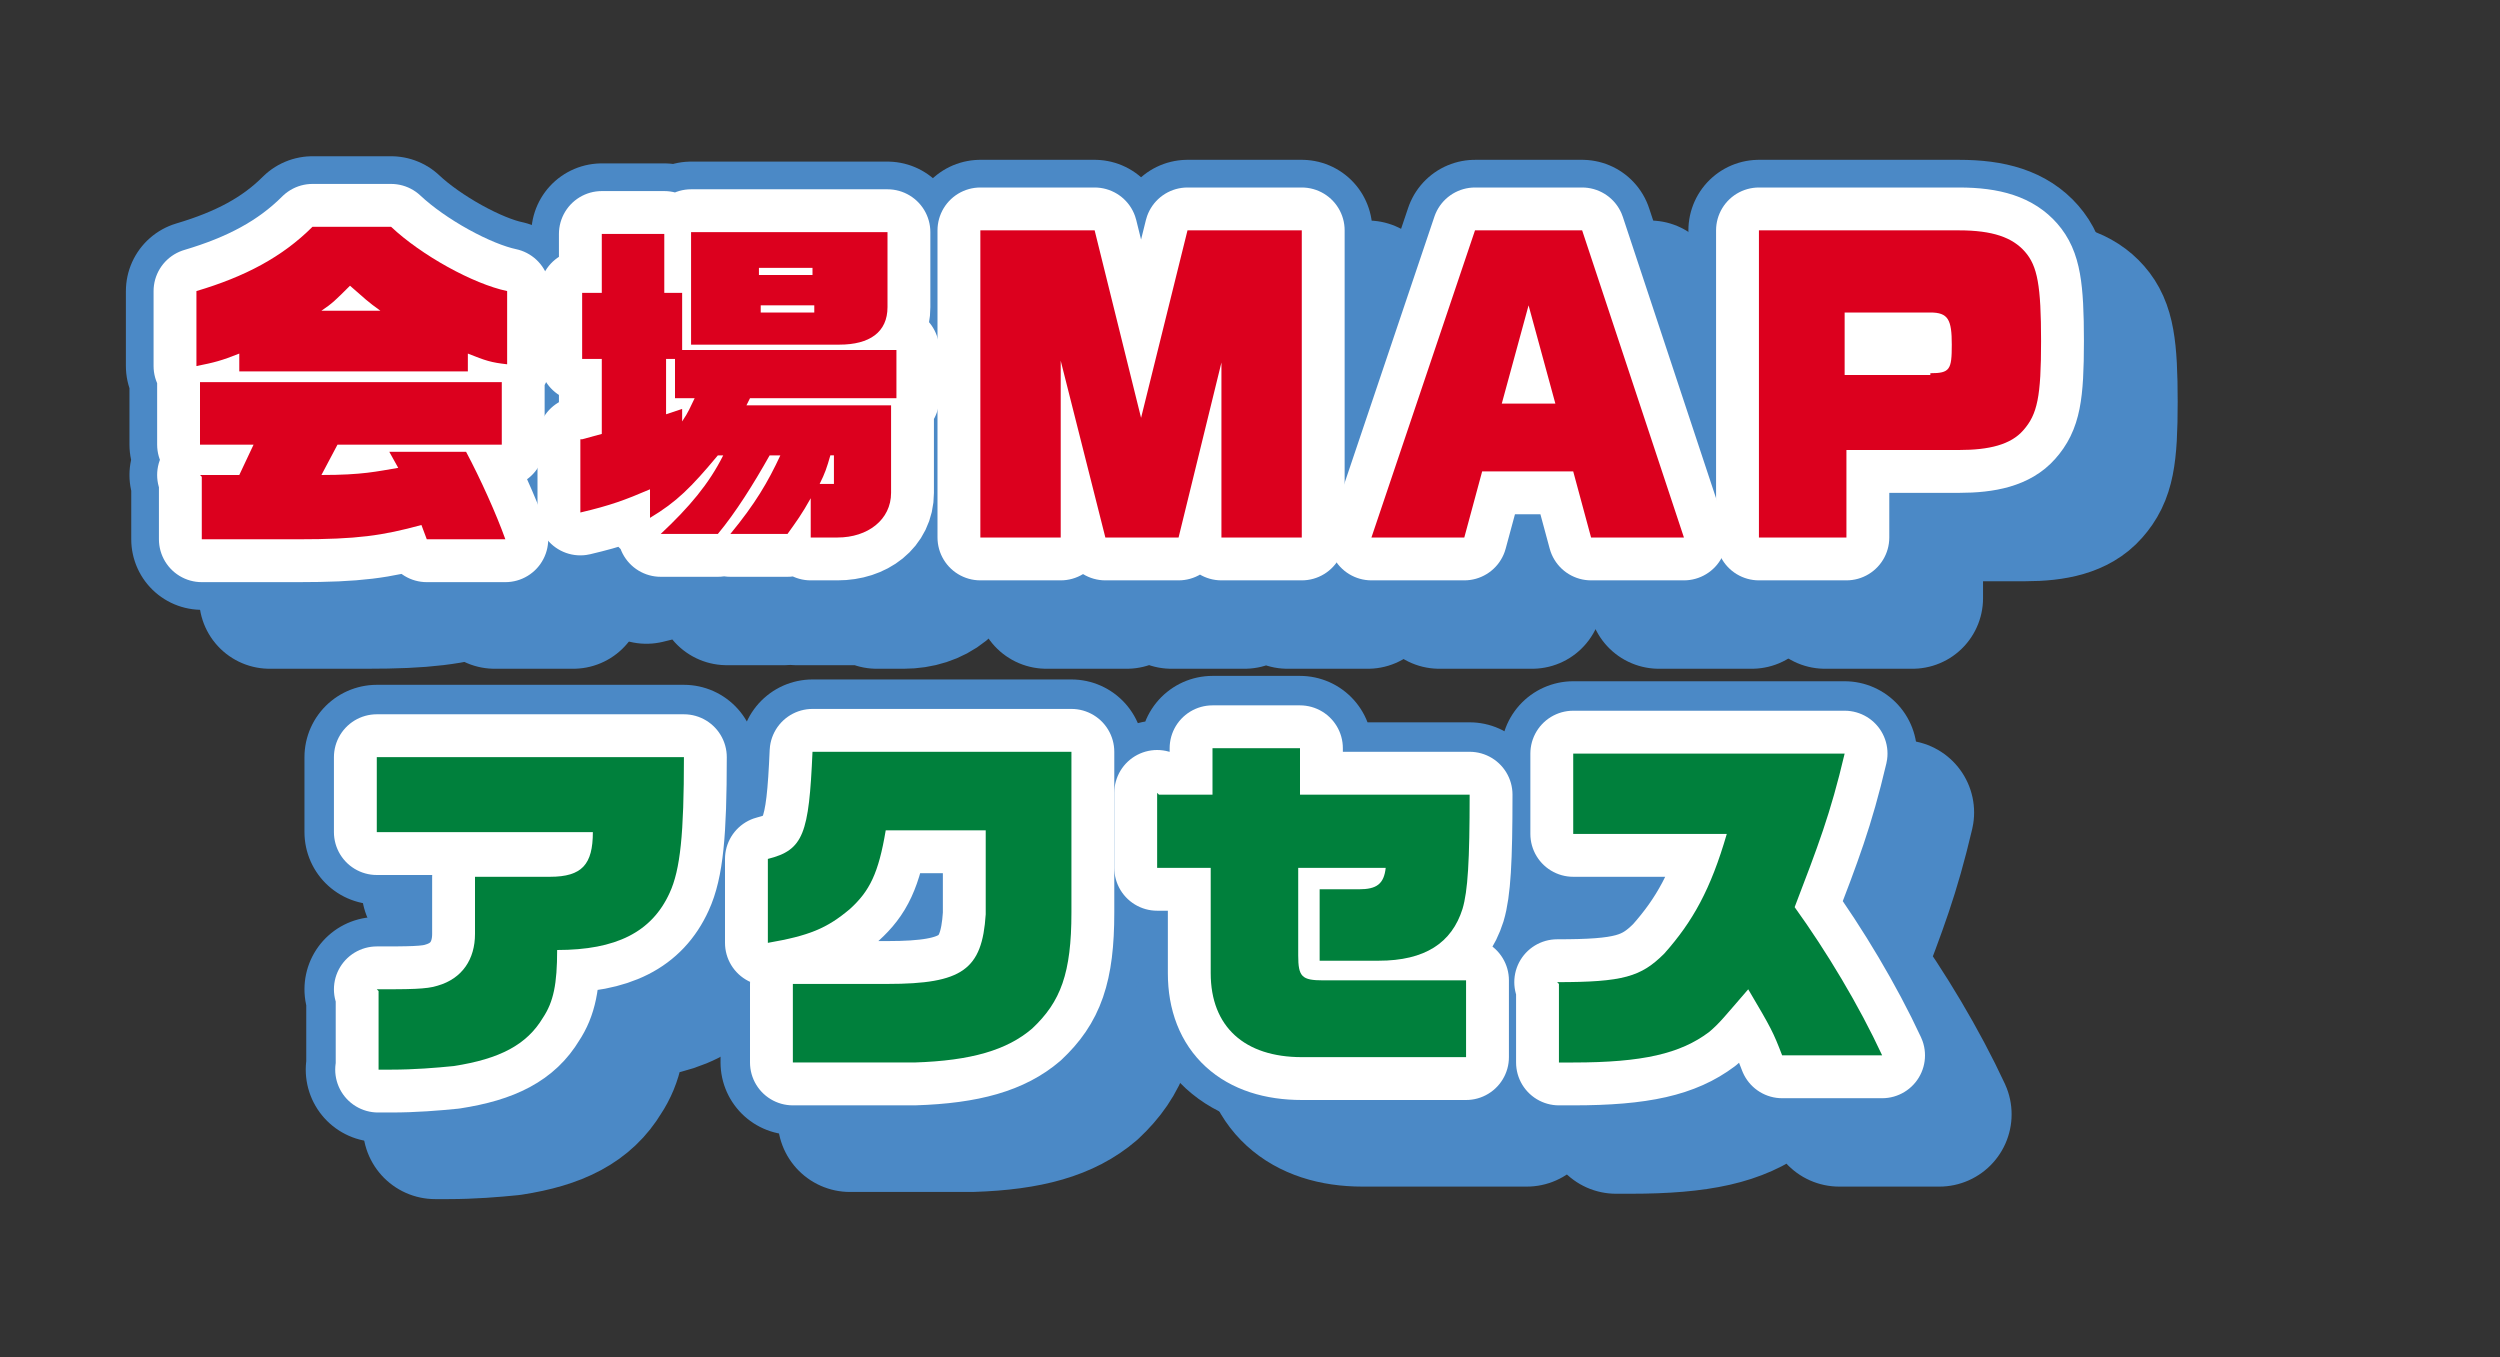 <?xml version="1.0" encoding="UTF-8"?>
<svg id="_レイヤー_1" data-name="レイヤー_1" xmlns="http://www.w3.org/2000/svg" version="1.1" viewBox="0 0 140 76">
  <rect x="0" y="0" width="140" height="76" fill="#333333" stroke="none"/>
  <!-- Generator: Adobe Illustrator 29.8.1, SVG Export Plug-In . SVG Version: 2.1.1 Build 2)  -->
  <defs>
    <style>
      .st0 {
        fill: #4b89c6;
      }

      .st1 {
        stroke-width: 7.9px;
      }

      .st1, .st2, .st3, .st4, .st5 {
        fill: none;
        stroke-linecap: round;
        stroke-linejoin: round;
      }

      .st1, .st3 {
        stroke: #4b89c6;
      }

      .st2 {
        stroke: #4b89c6;
        stroke-width: 8.1px;
      }

      .st3, .st5 {
        stroke-width: 4.8px;
      }

      .st4 {
        stroke-width: 4.8px;
      }

      .st4, .st5 {
        stroke: #fff;
      }

      .st6 {
        fill: #00803c;
      }

      .st7 {
        fill: #dc001e;
      }
    </style>
  </defs>
  <path d="M21.1,55.4c1.8,0,2.8,0,3.4-.2,1.4-.4,2.1-1.5,2.1-2.9v-3.2h4.2c1.8,0,2.4-.7,2.4-2.5h-12.1v-4.2h17.2c0,4.3-.2,6.3-.8,7.6-1,2.2-3,3.2-6.3,3.2,0,1.9-.2,2.9-.8,3.8-.9,1.5-2.4,2.3-5,2.7-1,.1-2.2.2-3.5.2s-.4,0-.7,0v-4.4h0Z"/>
  <path d="M49.6,46.5c-.4,2.4-.9,3.4-2,4.4-1.3,1.1-2.3,1.5-4.6,1.9v-4.7c2-.5,2.3-1.4,2.5-6h14.5v9c0,3.4-.6,5-2.2,6.5-1.4,1.2-3.4,1.8-6.6,1.9h-6.8v-4.4h5.3c4.2,0,5.3-.8,5.5-3.9v-4.7h-5.4Z"/>
  <path d="M64.9,44.5h3v-2.6h4.9v2.6h9.5c0,3.7-.1,5.4-.4,6.4-.6,1.9-2.1,2.9-4.7,2.9h-3.3v-4h2.2c1,0,1.4-.3,1.5-1.2h-4.9v4.9c0,1.2.2,1.4,1.4,1.4h8v4.3h-9.2c-3.2,0-5.1-1.7-5.1-4.7v-5.9h-3v-4.2h0Z"/>
  <path d="M87.2,55c3.7,0,4.7-.3,6-1.6,1.6-1.8,2.6-3.6,3.5-6.7h-8.6v-4.5h15.2c-.8,3.4-1.5,5.2-2.8,8.6,1.8,2.5,3.6,5.5,4.9,8.3h-5.6c-.5-1.3-.6-1.5-1.9-3.7-1.3,1.5-1.6,1.9-2.2,2.4-1.6,1.2-3.7,1.7-7.6,1.7h-.8v-4.4h0Z"/>
  <g>
    <g>
      <path class="st2" d="M24.3,58.6c1.8,0,2.8,0,3.4-.2,1.4-.4,2.1-1.5,2.1-2.9v-3.2h4.2c1.8,0,2.4-.7,2.4-2.5h-12.1v-4.2h17.2c0,4.3-.2,6.3-.8,7.6-1,2.2-3,3.2-6.3,3.2,0,1.9-.2,2.9-.8,3.8-.9,1.5-2.4,2.3-5,2.7-1,.1-2.2.2-3.5.2s-.4,0-.7,0v-4.4h0Z"/>
      <path class="st2" d="M52.8,49.7c-.4,2.4-.9,3.4-2,4.4-1.3,1.1-2.3,1.5-4.6,1.9v-4.7c2-.5,2.3-1.4,2.5-6h14.5v9c0,3.4-.6,5-2.2,6.5-1.4,1.2-3.4,1.8-6.6,1.9h-6.8v-4.4h5.3c4.2,0,5.3-.8,5.5-3.9v-4.7h-5.4Z"/>
      <path class="st2" d="M68.2,47.7h3v-2.6h4.9v2.6h9.5c0,3.7-.1,5.4-.4,6.4-.6,1.9-2.1,2.9-4.6,2.9h-3.3v-4h2.2c1,0,1.4-.3,1.5-1.2h-4.9v4.9c0,1.2.2,1.4,1.4,1.4h8v4.3h-9.2c-3.2,0-5.1-1.7-5.1-4.7v-5.9h-3v-4.2h0Z"/>
      <path class="st2" d="M90.4,58.3c3.7,0,4.7-.3,6-1.6,1.6-1.8,2.6-3.6,3.5-6.7h-8.6v-4.5h15.2c-.8,3.4-1.5,5.2-2.8,8.6,1.8,2.5,3.6,5.5,4.9,8.3h-5.6c-.5-1.3-.6-1.5-1.9-3.7-1.3,1.5-1.6,1.9-2.2,2.4-1.6,1.2-3.7,1.7-7.6,1.7h-.8v-4.4h0Z"/>
      <path class="st2" d="M21.1,55.4c1.8,0,2.8,0,3.4-.2,1.4-.4,2.1-1.5,2.1-2.9v-3.2h4.2c1.8,0,2.4-.7,2.4-2.5h-12.1v-4.2h17.2c0,4.3-.2,6.3-.8,7.6-1,2.2-3,3.2-6.3,3.2,0,1.9-.2,2.9-.8,3.8-.9,1.5-2.4,2.3-5,2.7-1,.1-2.2.2-3.5.2s-.4,0-.7,0v-4.4h0Z"/>
      <path class="st2" d="M49.6,46.5c-.4,2.4-.9,3.4-2,4.4-1.3,1.1-2.3,1.5-4.6,1.9v-4.7c2-.5,2.3-1.4,2.5-6h14.5v9c0,3.4-.6,5-2.2,6.5-1.4,1.2-3.4,1.8-6.6,1.9h-6.8v-4.4h5.3c4.2,0,5.3-.8,5.5-3.9v-4.7h-5.4Z"/>
      <path class="st2" d="M64.9,44.5h3v-2.6h4.9v2.6h9.5c0,3.7-.1,5.4-.4,6.4-.6,1.9-2.1,2.9-4.7,2.9h-3.3v-4h2.2c1,0,1.4-.3,1.5-1.2h-4.9v4.9c0,1.2.2,1.4,1.4,1.4h8v4.3h-9.2c-3.2,0-5.1-1.7-5.1-4.7v-5.9h-3v-4.2h0Z"/>
      <path class="st2" d="M87.2,55c3.7,0,4.7-.3,6-1.6,1.6-1.8,2.6-3.6,3.5-6.7h-8.6v-4.5h15.2c-.8,3.4-1.5,5.2-2.8,8.6,1.8,2.5,3.6,5.5,4.9,8.3h-5.6c-.5-1.3-.6-1.5-1.9-3.7-1.3,1.5-1.6,1.9-2.2,2.4-1.6,1.2-3.7,1.7-7.6,1.7h-.8v-4.4h0Z"/>
    </g>
    <path class="st4" d="M21.1,55.4c1.8,0,2.8,0,3.4-.2,1.4-.4,2.1-1.5,2.1-2.9v-3.2h4.2c1.8,0,2.4-.7,2.4-2.5h-12.1v-4.2h17.2c0,4.3-.2,6.3-.8,7.6-1,2.2-3,3.2-6.3,3.2,0,1.9-.2,2.9-.8,3.8-.9,1.5-2.4,2.3-5,2.7-1,.1-2.2.2-3.5.2s-.4,0-.7,0v-4.4h0Z"/>
    <path class="st4" d="M49.6,46.5c-.4,2.4-.9,3.4-2,4.4-1.3,1.1-2.3,1.5-4.6,1.9v-4.7c2-.5,2.3-1.4,2.5-6h14.5v9c0,3.4-.6,5-2.2,6.5-1.4,1.2-3.4,1.8-6.6,1.9h-6.8v-4.4h5.3c4.2,0,5.3-.8,5.5-3.9v-4.7h-5.4Z"/>
    <path class="st4" d="M64.9,44.5h3v-2.6h4.9v2.6h9.5c0,3.7-.1,5.4-.4,6.4-.6,1.9-2.1,2.9-4.7,2.9h-3.3v-4h2.2c1,0,1.4-.3,1.5-1.2h-4.9v4.9c0,1.2.2,1.4,1.4,1.4h8v4.3h-9.2c-3.2,0-5.1-1.7-5.1-4.7v-5.9h-3v-4.2h0Z"/>
    <path class="st4" d="M87.2,55c3.7,0,4.7-.3,6-1.6,1.6-1.8,2.6-3.6,3.5-6.7h-8.6v-4.5h15.2c-.8,3.4-1.5,5.2-2.8,8.6,1.8,2.5,3.6,5.5,4.9,8.3h-5.6c-.5-1.3-.6-1.5-1.9-3.7-1.3,1.5-1.6,1.9-2.2,2.4-1.6,1.2-3.7,1.7-7.6,1.7h-.8v-4.4h0Z"/>
  </g>
  <path class="st6" d="M21.1,55.4c1.8,0,2.8,0,3.4-.2,1.4-.4,2.1-1.5,2.1-2.9v-3.2h4.2c1.8,0,2.4-.7,2.4-2.5h-12.1v-4.2h17.2c0,4.3-.2,6.3-.8,7.6-1,2.2-3,3.2-6.3,3.2,0,1.9-.2,2.9-.8,3.8-.9,1.5-2.4,2.3-5,2.7-1,.1-2.2.2-3.5.2s-.4,0-.7,0v-4.4h0Z"/>
  <path class="st6" d="M49.6,46.5c-.4,2.4-.9,3.4-2,4.4-1.3,1.1-2.3,1.5-4.6,1.9v-4.7c2-.5,2.3-1.4,2.5-6h14.5v9c0,3.4-.6,5-2.2,6.5-1.4,1.2-3.4,1.8-6.6,1.9h-6.8v-4.4h5.3c4.2,0,5.3-.8,5.5-3.9v-4.7h-5.4Z"/>
  <path class="st6" d="M64.9,44.5h3v-2.6h4.9v2.6h9.5c0,3.7-.1,5.4-.4,6.4-.6,1.9-2.1,2.9-4.7,2.9h-3.3v-4h2.2c1,0,1.4-.3,1.5-1.2h-4.9v4.9c0,1.2.2,1.4,1.4,1.4h8v4.3h-9.2c-3.2,0-5.1-1.7-5.1-4.7v-5.9h-3v-4.2h0Z"/>
  <path class="st6" d="M87.2,55c3.7,0,4.7-.3,6-1.6,1.6-1.8,2.6-3.6,3.5-6.7h-8.6v-4.5h15.2c-.8,3.4-1.5,5.2-2.8,8.6,1.8,2.5,3.6,5.5,4.9,8.3h-5.6c-.5-1.3-.6-1.5-1.9-3.7-1.3,1.5-1.6,1.9-2.2,2.4-1.6,1.2-3.7,1.7-7.6,1.7h-.8v-4.4h0Z"/>
  <g>
    <g>
      <g>
        <path class="st1" d="M14.7,19.7c2.7-.8,4.8-1.9,6.5-3.6h4.4c1.7,1.6,4.6,3.2,6.5,3.6v4.1c-.9-.1-1.2-.2-2.2-.6v1h-12.8v-1c-1,.4-1.4.5-2.4.7v-4.2h0ZM15,29.9h2.2l.8-1.7h-3v-3.5h16.9v3.5h-9.2l-.9,1.7c2.3,0,3.1-.2,4.3-.4l-.5-.9h4.3c.8,1.5,1.7,3.5,2.2,4.9h-4.4l-.3-.8c-2.2.6-3.6.8-6.9.8h-5.4v-3.5h0ZM25.1,20.8c-.7-.5-.9-.7-1.7-1.4-.8.8-1,1-1.6,1.4h3.4,0Z"/>
        <path class="st1" d="M36.3,28l1.1-.3v-4.2h-1.1v-3.7h1.1v-3.3h3.5v3.3h1v3.2h12v2.7h-8.2l-.2.4h8.1v4.9c0,1.5-1.3,2.5-3,2.5h-1.5v-2.2c-.5.9-.8,1.3-1.3,2h-3.2c1.4-1.7,2.1-2.9,2.8-4.4h-.6c-.9,1.6-1.9,3.2-2.9,4.4h-3.2c1.6-1.5,2.7-2.8,3.5-4.4h-.3c-1.5,1.8-2.3,2.6-3.8,3.5v-1.6c-1.4.6-2.2.9-3.9,1.3v-4.1ZM41.9,26.2v.7c.4-.6.4-.7.7-1.3h-1.1v-2.2h-.5v3.1l.9-.3ZM42.4,16.3h11v4.2c0,1.4-1,2.1-2.7,2.1h-8.3v-6.3h0ZM49.3,18.8v-.4h-3v.4h3ZM46.3,20.9h3v-.4h-3v.4ZM50.4,30.4v-1.6h-.2c-.2.7-.3,1-.6,1.6h.8Z"/>
        <path class="st1" d="M58.6,16.3h6.4l2.6,10.5,2.6-10.5h6.4v17.2h-4.5v-9.8l-2.4,9.8h-4.1l-2.5-9.9v9.9h-4.5v-17.2h0Z"/>
        <path class="st1" d="M86.4,16.3h6l5.7,17.2h-5.2l-1-3.7h-5.1l-1,3.7h-5.2l5.8-17.2h0,0ZM90.9,26l-1.5-5.5-1.5,5.5h3Z"/>
        <path class="st1" d="M102.2,16.3h11.2c1.9,0,3,.4,3.7,1.2.7.8.9,1.9.9,5s-.2,4.1-1,5c-.7.8-1.9,1.1-3.6,1.1h-6.3v4.9h-4.9v-17.2ZM111.9,24.2c1.1,0,1.2-.2,1.2-1.6s-.2-1.8-1.2-1.8h-4.8v3.5h4.8Z"/>
      </g>
      <g>
        <path class="st3" d="M14.7,19.7c2.7-.8,4.8-1.9,6.5-3.6h4.4c1.7,1.6,4.6,3.2,6.5,3.6v4.1c-.9-.1-1.2-.2-2.2-.6v1h-12.8v-1c-1,.4-1.4.5-2.4.7v-4.2h0ZM15,29.9h2.2l.8-1.7h-3v-3.5h16.9v3.5h-9.2l-.9,1.7c2.3,0,3.1-.2,4.3-.4l-.5-.9h4.3c.8,1.5,1.7,3.5,2.2,4.9h-4.4l-.3-.8c-2.2.6-3.6.8-6.9.8h-5.4v-3.5h0ZM25.1,20.8c-.7-.5-.9-.7-1.7-1.4-.8.8-1,1-1.6,1.4h3.4,0Z"/>
        <path class="st3" d="M36.3,28l1.1-.3v-4.2h-1.1v-3.7h1.1v-3.3h3.5v3.3h1v3.2h12v2.7h-8.2l-.2.4h8.1v4.9c0,1.5-1.3,2.5-3,2.5h-1.5v-2.2c-.5.9-.8,1.3-1.3,2h-3.2c1.4-1.7,2.1-2.9,2.8-4.4h-.6c-.9,1.6-1.9,3.2-2.9,4.4h-3.2c1.6-1.5,2.7-2.8,3.5-4.4h-.3c-1.5,1.8-2.3,2.6-3.8,3.5v-1.6c-1.4.6-2.2.9-3.9,1.3v-4.1ZM41.9,26.2v.7c.4-.6.4-.7.7-1.3h-1.1v-2.2h-.5v3.1l.9-.3ZM42.4,16.3h11v4.2c0,1.4-1,2.1-2.7,2.1h-8.3v-6.3h0ZM49.3,18.8v-.4h-3v.4h3ZM46.3,20.9h3v-.4h-3v.4ZM50.4,30.4v-1.6h-.2c-.2.7-.3,1-.6,1.6h.8Z"/>
        <path class="st3" d="M58.6,16.3h6.4l2.6,10.5,2.6-10.5h6.4v17.2h-4.5v-9.8l-2.4,9.8h-4.1l-2.5-9.9v9.9h-4.5v-17.2h0Z"/>
        <path class="st3" d="M86.4,16.3h6l5.7,17.2h-5.2l-1-3.7h-5.1l-1,3.7h-5.2l5.8-17.2h0,0ZM90.9,26l-1.5-5.5-1.5,5.5h3Z"/>
        <path class="st3" d="M102.2,16.3h11.2c1.9,0,3,.4,3.7,1.2.7.8.9,1.9.9,5s-.2,4.1-1,5c-.7.8-1.9,1.1-3.6,1.1h-6.3v4.9h-4.9v-17.2ZM111.9,24.2c1.1,0,1.2-.2,1.2-1.6s-.2-1.8-1.2-1.8h-4.8v3.5h4.8Z"/>
      </g>
      <g>
        <path class="st0" d="M14.7,19.7c2.7-.8,4.8-1.9,6.5-3.6h4.4c1.7,1.6,4.6,3.2,6.5,3.6v4.1c-.9-.1-1.2-.2-2.2-.6v1h-12.8v-1c-1,.4-1.4.5-2.4.7v-4.2h0ZM15,29.9h2.2l.8-1.7h-3v-3.5h16.9v3.5h-9.2l-.9,1.7c2.3,0,3.1-.2,4.3-.4l-.5-.9h4.3c.8,1.5,1.7,3.5,2.2,4.9h-4.4l-.3-.8c-2.2.6-3.6.8-6.9.8h-5.4v-3.5h0ZM25.1,20.8c-.7-.5-.9-.7-1.7-1.4-.8.8-1,1-1.6,1.4h3.4,0Z"/>
        <path class="st0" d="M36.3,28l1.1-.3v-4.2h-1.1v-3.7h1.1v-3.3h3.5v3.3h1v3.2h12v2.7h-8.2l-.2.4h8.1v4.9c0,1.5-1.3,2.5-3,2.5h-1.5v-2.2c-.5.9-.8,1.3-1.3,2h-3.2c1.4-1.7,2.1-2.9,2.8-4.4h-.6c-.9,1.6-1.9,3.2-2.9,4.4h-3.2c1.6-1.5,2.7-2.8,3.5-4.4h-.3c-1.5,1.8-2.3,2.6-3.8,3.5v-1.6c-1.4.6-2.2.9-3.9,1.3v-4.1ZM41.9,26.2v.7c.4-.6.4-.7.7-1.3h-1.1v-2.2h-.5v3.1l.9-.3ZM42.4,16.3h11v4.2c0,1.4-1,2.1-2.7,2.1h-8.3v-6.3h0ZM49.3,18.8v-.4h-3v.4h3ZM46.3,20.9h3v-.4h-3v.4ZM50.4,30.4v-1.6h-.2c-.2.7-.3,1-.6,1.6h.8Z"/>
        <path class="st0" d="M58.6,16.3h6.4l2.6,10.5,2.6-10.5h6.4v17.2h-4.5v-9.8l-2.4,9.8h-4.1l-2.5-9.9v9.9h-4.5v-17.2h0Z"/>
        <path class="st0" d="M86.4,16.3h6l5.7,17.2h-5.2l-1-3.7h-5.1l-1,3.7h-5.2l5.8-17.2h0,0ZM90.9,26l-1.5-5.5-1.5,5.5h3Z"/>
        <path class="st0" d="M102.2,16.3h11.2c1.9,0,3,.4,3.7,1.2.7.8.9,1.9.9,5s-.2,4.1-1,5c-.7.8-1.9,1.1-3.6,1.1h-6.3v4.9h-4.9v-17.2ZM111.9,24.2c1.1,0,1.2-.2,1.2-1.6s-.2-1.8-1.2-1.8h-4.8v3.5h4.8Z"/>
      </g>
      <g>
        <path class="st0" d="M14.7,19.7c2.7-.8,4.8-1.9,6.5-3.6h4.4c1.7,1.6,4.6,3.2,6.5,3.6v4.1c-.9-.1-1.2-.2-2.2-.6v1h-12.8v-1c-1,.4-1.4.5-2.4.7v-4.2h0ZM15,29.9h2.2l.8-1.7h-3v-3.5h16.9v3.5h-9.2l-.9,1.7c2.3,0,3.1-.2,4.3-.4l-.5-.9h4.3c.8,1.5,1.7,3.5,2.2,4.9h-4.4l-.3-.8c-2.2.6-3.6.8-6.9.8h-5.4v-3.5h0ZM25.1,20.8c-.7-.5-.9-.7-1.7-1.4-.8.8-1,1-1.6,1.4h3.4,0Z"/>
        <path class="st0" d="M36.3,28l1.1-.3v-4.2h-1.1v-3.7h1.1v-3.3h3.5v3.3h1v3.2h12v2.7h-8.2l-.2.4h8.1v4.9c0,1.5-1.3,2.5-3,2.5h-1.5v-2.2c-.5.9-.8,1.3-1.3,2h-3.2c1.4-1.7,2.1-2.9,2.8-4.4h-.6c-.9,1.6-1.9,3.2-2.9,4.4h-3.2c1.6-1.5,2.7-2.8,3.5-4.4h-.3c-1.5,1.8-2.3,2.6-3.8,3.5v-1.6c-1.4.6-2.2.9-3.9,1.3v-4.1ZM41.9,26.2v.7c.4-.6.4-.7.7-1.3h-1.1v-2.2h-.5v3.1l.9-.3ZM42.4,16.3h11v4.2c0,1.4-1,2.1-2.7,2.1h-8.3v-6.3h0ZM49.3,18.8v-.4h-3v.4h3ZM46.3,20.9h3v-.4h-3v.4ZM50.4,30.4v-1.6h-.2c-.2.7-.3,1-.6,1.6h.8Z"/>
        <path class="st0" d="M58.6,16.3h6.4l2.6,10.5,2.6-10.5h6.4v17.2h-4.5v-9.8l-2.4,9.8h-4.1l-2.5-9.9v9.9h-4.5v-17.2h0Z"/>
        <path class="st0" d="M86.4,16.3h6l5.7,17.2h-5.2l-1-3.7h-5.1l-1,3.7h-5.2l5.8-17.2h0,0ZM90.9,26l-1.5-5.5-1.5,5.5h3Z"/>
        <path class="st0" d="M102.2,16.3h11.2c1.9,0,3,.4,3.7,1.2.7.8.9,1.9.9,5s-.2,4.1-1,5c-.7.8-1.9,1.1-3.6,1.1h-6.3v4.9h-4.9v-17.2ZM111.9,24.2c1.1,0,1.2-.2,1.2-1.6s-.2-1.8-1.2-1.8h-4.8v3.5h4.8Z"/>
      </g>
    </g>
    <g>
      <g>
        <path class="st1" d="M11,16.3c2.7-.8,4.8-1.9,6.5-3.6h4.4c1.7,1.6,4.6,3.2,6.5,3.6v4.1c-.9-.1-1.2-.2-2.2-.6v1h-12.8v-1c-1,.4-1.4.5-2.4.7v-4.2h0ZM11.2,26.6h2.2l.8-1.7h-3v-3.5h16.9v3.5h-9.2l-.9,1.7c2.3,0,3.1-.2,4.3-.4l-.5-.9h4.3c.8,1.5,1.7,3.5,2.2,4.9h-4.4l-.3-.8c-2.2.6-3.6.8-6.9.8h-5.4v-3.5h0ZM21.3,17.4c-.7-.5-.9-.7-1.7-1.4-.8.8-1,1-1.6,1.4h3.4,0Z"/>
        <path class="st1" d="M32.6,24.6l1.1-.3v-4.2h-1.1v-3.7h1.1v-3.3h3.5v3.3h1v3.2h12v2.7h-8.2l-.2.4h8.1v4.9c0,1.5-1.3,2.5-3,2.5h-1.5v-2.2c-.5.9-.8,1.3-1.3,2h-3.2c1.4-1.7,2.1-2.9,2.8-4.4h-.6c-.9,1.6-1.9,3.2-2.9,4.4h-3.2c1.6-1.5,2.7-2.8,3.5-4.4h-.3c-1.5,1.8-2.3,2.6-3.8,3.5v-1.6c-1.4.6-2.2.9-3.9,1.3v-4.1ZM38.2,22.9v.7c.4-.6.4-.7.7-1.3h-1.1v-2.2h-.5v3.1l.9-.3ZM38.7,13h11v4.2c0,1.4-1,2.1-2.7,2.1h-8.3v-6.3h0ZM45.5,15.4v-.4h-3v.4h3ZM42.6,17.5h3v-.4h-3v.4ZM46.7,27.1v-1.6h-.2c-.2.7-.3,1-.6,1.6h.8Z"/>
        <path class="st1" d="M54.9,12.9h6.4l2.6,10.5,2.6-10.5h6.4v17.2h-4.5v-9.8l-2.4,9.8h-4.1l-2.5-9.9v9.9h-4.5V12.9h0Z"/>
        <path class="st1" d="M82.6,12.9h6l5.7,17.2h-5.2l-1-3.7h-5.1l-1,3.7h-5.2l5.8-17.2h0,0ZM87.1,22.6l-1.5-5.5-1.5,5.5h3Z"/>
        <path class="st1" d="M98.5,12.9h11.2c1.9,0,3,.4,3.7,1.2.7.8.9,1.9.9,5s-.2,4.1-1,5c-.7.8-1.9,1.1-3.6,1.1h-6.3v4.9h-4.9V12.9ZM108.1,20.9c1.1,0,1.2-.2,1.2-1.6s-.2-1.8-1.2-1.8h-4.8v3.5h4.8Z"/>
      </g>
      <g>
        <path class="st5" d="M11,16.3c2.7-.8,4.8-1.9,6.5-3.6h4.4c1.7,1.6,4.6,3.2,6.5,3.6v4.1c-.9-.1-1.2-.2-2.2-.6v1h-12.8v-1c-1,.4-1.4.5-2.4.7v-4.2h0ZM11.2,26.6h2.2l.8-1.7h-3v-3.5h16.9v3.5h-9.2l-.9,1.7c2.3,0,3.1-.2,4.3-.4l-.5-.9h4.3c.8,1.5,1.7,3.5,2.2,4.9h-4.4l-.3-.8c-2.2.6-3.6.8-6.9.8h-5.4v-3.5h0ZM21.3,17.4c-.7-.5-.9-.7-1.7-1.4-.8.8-1,1-1.6,1.4h3.4,0Z"/>
        <path class="st5" d="M32.6,24.6l1.1-.3v-4.2h-1.1v-3.7h1.1v-3.3h3.5v3.3h1v3.2h12v2.7h-8.2l-.2.4h8.1v4.9c0,1.5-1.3,2.5-3,2.5h-1.5v-2.2c-.5.9-.8,1.3-1.3,2h-3.2c1.4-1.7,2.1-2.9,2.8-4.4h-.6c-.9,1.6-1.9,3.2-2.9,4.4h-3.2c1.6-1.5,2.7-2.8,3.5-4.4h-.3c-1.5,1.8-2.3,2.6-3.8,3.5v-1.6c-1.4.6-2.2.9-3.9,1.3v-4.1ZM38.2,22.9v.7c.4-.6.4-.7.7-1.3h-1.1v-2.2h-.5v3.1l.9-.3ZM38.7,13h11v4.2c0,1.4-1,2.1-2.7,2.1h-8.3v-6.3h0ZM45.5,15.4v-.4h-3v.4h3ZM42.6,17.5h3v-.4h-3v.4ZM46.7,27.1v-1.6h-.2c-.2.7-.3,1-.6,1.6h.8Z"/>
        <path class="st5" d="M54.9,12.9h6.4l2.6,10.5,2.6-10.5h6.4v17.2h-4.5v-9.8l-2.4,9.8h-4.1l-2.5-9.9v9.9h-4.5V12.9h0Z"/>
        <path class="st5" d="M82.6,12.9h6l5.7,17.2h-5.2l-1-3.7h-5.1l-1,3.7h-5.2l5.8-17.2h0,0ZM87.1,22.6l-1.5-5.5-1.5,5.5h3Z"/>
        <path class="st5" d="M98.5,12.9h11.2c1.9,0,3,.4,3.7,1.2.7.8.9,1.9.9,5s-.2,4.1-1,5c-.7.8-1.9,1.1-3.6,1.1h-6.3v4.9h-4.9V12.9ZM108.1,20.9c1.1,0,1.2-.2,1.2-1.6s-.2-1.8-1.2-1.8h-4.8v3.5h4.8Z"/>
      </g>
      <g>
        <path class="st7" d="M11,16.3c2.7-.8,4.8-1.9,6.5-3.6h4.4c1.7,1.6,4.6,3.2,6.5,3.6v4.1c-.9-.1-1.2-.2-2.2-.6v1h-12.8v-1c-1,.4-1.4.5-2.4.7v-4.2h0ZM11.2,26.6h2.2l.8-1.7h-3v-3.5h16.9v3.5h-9.2l-.9,1.7c2.3,0,3.1-.2,4.3-.4l-.5-.9h4.3c.8,1.5,1.7,3.5,2.2,4.9h-4.4l-.3-.8c-2.2.6-3.6.8-6.9.8h-5.4v-3.5h0ZM21.3,17.4c-.7-.5-.9-.7-1.7-1.4-.8.8-1,1-1.6,1.4h3.4,0Z"/>
        <path class="st7" d="M32.6,24.6l1.1-.3v-4.2h-1.1v-3.7h1.1v-3.3h3.5v3.3h1v3.2h12v2.7h-8.2l-.2.4h8.1v4.9c0,1.5-1.3,2.5-3,2.5h-1.5v-2.2c-.5.9-.8,1.3-1.3,2h-3.2c1.4-1.7,2.1-2.9,2.8-4.4h-.6c-.9,1.6-1.9,3.2-2.9,4.4h-3.2c1.6-1.5,2.7-2.8,3.5-4.4h-.3c-1.5,1.8-2.3,2.6-3.8,3.5v-1.6c-1.4.6-2.2.9-3.9,1.3v-4.1ZM38.2,22.9v.7c.4-.6.4-.7.7-1.3h-1.1v-2.2h-.5v3.1l.9-.3ZM38.7,13h11v4.2c0,1.4-1,2.1-2.7,2.1h-8.3v-6.3h0ZM45.5,15.4v-.4h-3v.4h3ZM42.6,17.5h3v-.4h-3v.4ZM46.7,27.1v-1.6h-.2c-.2.7-.3,1-.6,1.6h.8Z"/>
        <path class="st7" d="M54.9,12.9h6.4l2.6,10.5,2.6-10.5h6.4v17.2h-4.5v-9.8l-2.4,9.8h-4.1l-2.5-9.9v9.9h-4.5V12.9h0Z"/>
        <path class="st7" d="M82.6,12.9h6l5.7,17.2h-5.2l-1-3.7h-5.1l-1,3.7h-5.2l5.8-17.2h0,0ZM87.1,22.6l-1.5-5.5-1.5,5.5h3Z"/>
        <path class="st7" d="M98.5,12.9h11.2c1.9,0,3,.4,3.7,1.2.7.8.9,1.9.9,5s-.2,4.1-1,5c-.7.8-1.9,1.1-3.6,1.1h-6.3v4.9h-4.9V12.9ZM108.1,20.9c1.1,0,1.2-.2,1.2-1.6s-.2-1.8-1.2-1.8h-4.8v3.5h4.8Z"/>
      </g>
    </g>
  </g>
</svg>